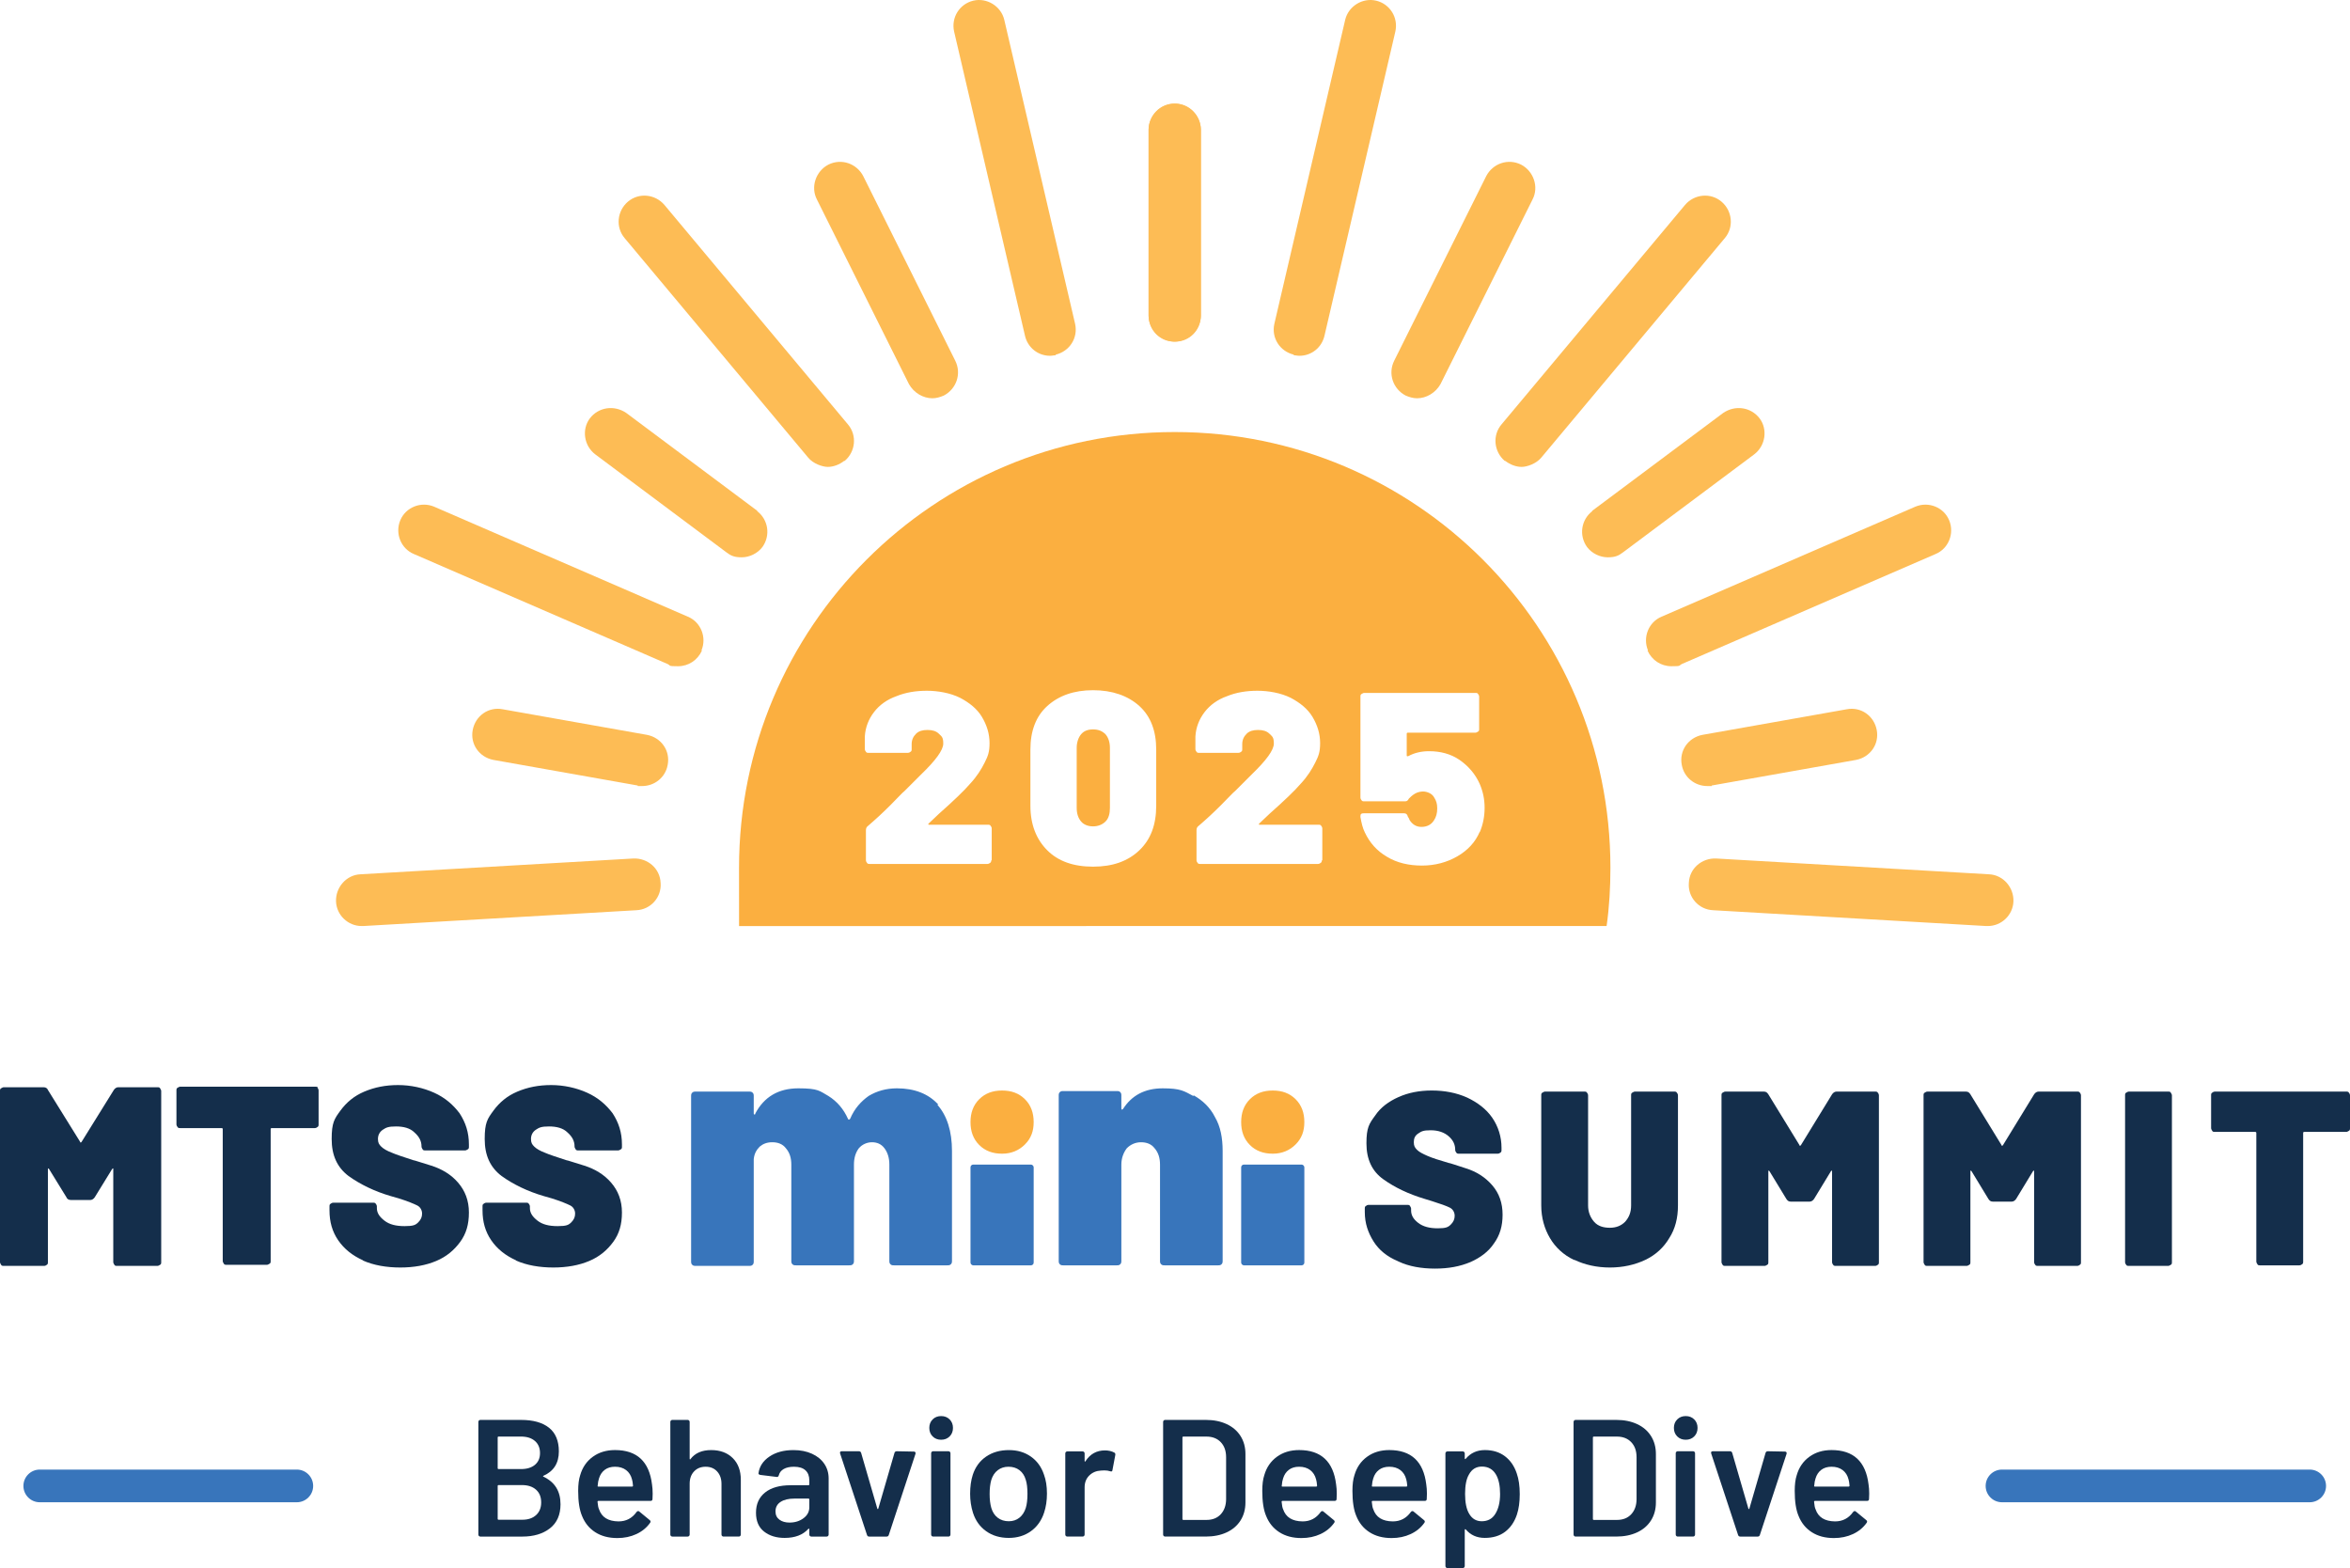 <?xml version="1.0" encoding="UTF-8"?><svg id="Layer_1" xmlns="http://www.w3.org/2000/svg" width="431.5" height="287.909" viewBox="0 0 431.5 287.909"><defs><style>.cls-1{fill:#142e4b;}.cls-2{fill:#3875bb;}.cls-3{isolation:isolate;}.cls-4{fill:#fdbc55;}.cls-5{fill:#fbaf40;}</style></defs><path class="cls-4" d="M215.8,62.726h0c2.6,0,4.7-2.1,4.7-4.8V23.726c-.1-2.6-2.3-4.7-4.9-4.7h0c-2.6,0-4.7,2.2-4.7,4.8v34.2c.1,2.6,2.3,4.7,4.9,4.7Z"/><path class="cls-4" d="M237.5,65.226c.4,0,.7.1,1.1.1,2.2,0,4.1-1.5,4.6-3.7l13-55.8c.6-2.6-1-5.1-3.5-5.7s-5.1,1-5.7,3.5l-13,55.8c-.6,2.6,1,5.1,3.6,5.7l-.1.1Z"/><path class="cls-4" d="M258.1,72.626c.7.3,1.4.5,2.1.5,1.7,0,3.4-1,4.3-2.6l16.9-33.9c1.2-2.3.2-5.2-2.1-6.4-2.4-1.2-5.2-.2-6.4,2.1l-16.9,33.9c-1.2,2.4-.2,5.2,2.1,6.4Z"/><path class="cls-4" d="M276.4,84.626c.9.7,2,1.1,3,1.1s2.7-.6,3.6-1.7l33.7-40.3c1.7-2,1.4-5-.6-6.7s-5-1.4-6.7.6l-33.7,40.3c-1.7,2-1.4,5,.6,6.7h.1Z"/><path class="cls-4" d="M292.4,93.826c-2.1,1.6-2.5,4.5-1,6.6.9,1.2,2.4,1.9,3.8,1.9s2-.3,2.8-.9l24.1-18c2.1-1.6,2.5-4.6,1-6.6-1.6-2.1-4.5-2.5-6.7-1l-24.1,18h.1Z"/><path class="cls-4" d="M302.5,119.426c.8,1.8,2.5,2.9,4.4,2.9s1.3-.1,1.9-.4l46.6-20.2c2.4-1,3.5-3.8,2.5-6.2s-3.8-3.5-6.2-2.5l-46.6,20.2c-2.4,1-3.5,3.8-2.5,6.2h-.1Z"/><path class="cls-4" d="M314.3,144.226l26.5-4.7c2.6-.5,4.3-2.9,3.8-5.5s-2.9-4.3-5.5-3.8l-26.5,4.7c-2.6.5-4.3,2.9-3.8,5.5.4,2.3,2.4,3.9,4.7,3.9s.6,0,.8,0v-.1Z"/><path class="cls-4" d="M310.1,162.126c-.2,2.6,1.8,4.9,4.5,5l50.1,2.9h.3c2.5,0,4.6-2,4.7-4.5.1-2.6-1.9-4.9-4.5-5l-50.1-2.9c-2.6-.1-4.9,1.8-5,4.5Z"/><path class="cls-4" d="M215.6,62.726h0c-2.6,0-4.7-2.1-4.7-4.8V23.726c.1-2.6,2.3-4.7,4.9-4.7h0c2.6,0,4.7,2.2,4.7,4.8v34.2c-.1,2.6-2.3,4.7-4.9,4.7Z"/><path class="cls-4" d="M193.9,65.226c-.4,0-.7.1-1.1.1-2.2,0-4.1-1.5-4.6-3.7l-13-55.8c-.6-2.6,1-5.1,3.5-5.7s5.1,1,5.7,3.5l13,55.8c.6,2.6-1,5.1-3.6,5.7l.1.1Z"/><path class="cls-4" d="M173.3,72.626c-.7.3-1.4.5-2.1.5-1.7,0-3.4-1-4.3-2.6l-16.9-33.9c-1.2-2.3-.2-5.2,2.1-6.4,2.4-1.2,5.2-.2,6.4,2.1l16.9,33.9c1.2,2.4.2,5.2-2.1,6.4h0Z"/><path class="cls-4" d="M155,84.626c-.9.7-2,1.1-3,1.1s-2.7-.6-3.6-1.7l-33.7-40.3c-1.7-2-1.4-5,.6-6.7s5-1.4,6.7.6l33.7,40.3c1.7,2,1.4,5-.6,6.7h-.1Z"/><path class="cls-4" d="M139,93.826c2.1,1.6,2.5,4.5,1,6.6-.9,1.2-2.4,1.9-3.8,1.9s-2-.3-2.8-.9l-24.1-18c-2.1-1.6-2.5-4.6-1-6.6,1.6-2.1,4.5-2.5,6.7-1l24.1,18h-.1Z"/><path class="cls-4" d="M128.9,119.426c-.8,1.8-2.5,2.9-4.4,2.9s-1.3-.1-1.9-.4l-46.6-20.2c-2.4-1-3.5-3.8-2.5-6.2s3.8-3.5,6.2-2.5l46.6,20.2c2.4,1,3.5,3.8,2.5,6.2h.1Z"/><path class="cls-4" d="M117.1,144.226l-26.5-4.7c-2.6-.5-4.3-2.9-3.8-5.5s2.9-4.3,5.5-3.8l26.5,4.7c2.6.5,4.3,2.9,3.8,5.5-.4,2.3-2.4,3.9-4.7,3.9s-.6,0-.8,0v-.1Z"/><path class="cls-4" d="M121.3,162.126c.2,2.6-1.8,4.9-4.5,5l-50.1,2.9h-.3c-2.5,0-4.6-2-4.7-4.5-.1-2.6,1.9-4.9,4.5-5l50.1-2.9c2.6-.1,4.9,1.8,5,4.5Z"/><path class="cls-2" d="M54.5,275.826H7.3c-1.657,0-3-1.343-3-3s1.343-3,3-3h47.2c1.657,0,3,1.343,3,3s-1.343,3-3,3Z"/><path class="cls-2" d="M424.1,275.826h-56.5c-1.657,0-3-1.343-3-3s1.343-3,3-3h56.5c1.657,0,3,1.343,3,3s-1.343,3-3,3Z"/><path class="cls-1" d="M256.6,231.526c-1.9-.8-3.4-2-4.4-3.6s-1.6-3.3-1.6-5.4v-.6c0-.2,0-.4.2-.5.1-.1.3-.2.5-.2h7.1c.2,0,.4,0,.5.2s.2.3.2.5v.3c0,.9.4,1.6,1.3,2.3.9.7,2.1,1,3.6,1s1.9-.2,2.4-.7.7-1,.7-1.6-.3-1.2-.9-1.5-1.7-.7-3.3-1.2l-1.3-.4c-3-.9-5.5-2.1-7.6-3.6s-3.1-3.7-3.1-6.6.5-3.6,1.6-5.1c1-1.5,2.5-2.6,4.3-3.4s3.8-1.2,6.1-1.2,4.5.4,6.5,1.3c1.9.9,3.5,2.1,4.6,3.7s1.7,3.5,1.7,5.5v.4c0,.2,0,.4-.2.5-.1.1-.3.2-.5.2h-7.1c-.2,0-.4,0-.5-.2-.1-.1-.2-.3-.2-.5h0c0-1-.4-1.8-1.2-2.5s-1.9-1.1-3.3-1.1-1.7.2-2.3.6c-.6.4-.8.9-.8,1.6s.2,1,.6,1.4,1,.7,1.9,1.1,2.2.8,3.9,1.3c.2,0,1.3.4,3.2,1,1.9.6,3.5,1.6,4.8,3.1s1.9,3.3,1.9,5.4-.5,3.8-1.6,5.3c-1,1.5-2.5,2.6-4.3,3.4-1.9.8-4,1.2-6.5,1.2s-4.8-.4-6.7-1.3l-.2-.1Z"/><path class="cls-1" d="M289,231.326c-1.9-.9-3.4-2.3-4.4-4s-1.6-3.7-1.6-6v-20.2c0-.2,0-.4.2-.5s.3-.2.5-.2h7.2c.2,0,.4,0,.5.2.1.1.2.3.2.5v20.2c0,1.2.4,2.2,1.1,3s1.7,1.1,2.9,1.1,2.1-.4,2.8-1.1c.7-.8,1.1-1.7,1.1-3v-20.2c0-.2,0-.4.2-.5s.3-.2.5-.2h7.2c.2,0,.4,0,.5.2.1.1.2.3.2.5v20.2c0,2.3-.5,4.3-1.6,6-1,1.7-2.5,3.1-4.4,4s-4.1,1.4-6.5,1.4-4.6-.5-6.5-1.4h-.1Z"/><path class="cls-1" d="M337.2,200.426h7.1c.2,0,.4,0,.5.2.1.1.2.3.2.5v30.6c0,.2,0,.4-.2.5-.1.1-.3.2-.5.2h-7.2c-.2,0-.4,0-.5-.2-.1-.1-.2-.3-.2-.5v-16.8s-.1,0-.2.1l-3.1,5.1c-.2.3-.5.5-.8.5h-3.5c-.4,0-.6-.2-.8-.5l-3.1-5.1s-.1-.1-.2-.1v16.8c0,.2,0,.4-.2.5s-.3.2-.5.2h-7.2c-.2,0-.4,0-.5-.2s-.2-.3-.2-.5v-30.6c0-.2,0-.4.2-.5s.3-.2.5-.2h7.1c.4,0,.6.2.8.5l5.7,9.3c0,.2.2.2.3,0l5.7-9.3c.2-.3.5-.5.8-.5h0Z"/><path class="cls-1" d="M374.3,200.426h7.1c.2,0,.4,0,.5.2.1.1.2.3.2.5v30.6c0,.2,0,.4-.2.5-.1.1-.3.2-.5.2h-7.2c-.2,0-.4,0-.5-.2-.1-.1-.2-.3-.2-.5v-16.8s-.1,0-.2.1l-3.1,5.1c-.2.3-.5.5-.8.5h-3.5c-.4,0-.6-.2-.8-.5l-3.1-5.1s-.1-.1-.2-.1v16.8c0,.2,0,.4-.2.5s-.3.2-.5.2h-7.2c-.2,0-.4,0-.5-.2s-.2-.3-.2-.5v-30.6c0-.2,0-.4.2-.5s.3-.2.5-.2h7.1c.4,0,.6.2.8.5l5.7,9.3c0,.2.2.2.3,0l5.7-9.3c.2-.3.5-.5.8-.5h0Z"/><path class="cls-1" d="M390.4,232.226c-.1-.1-.2-.3-.2-.5v-30.6c0-.2,0-.4.2-.5s.3-.2.5-.2h7.2c.2,0,.4,0,.5.2s.2.3.2.5v30.6c0,.2,0,.4-.2.5s-.3.2-.5.2h-7.2c-.2,0-.4,0-.5-.2Z"/><path class="cls-1" d="M431.3,200.626c.1.1.2.3.2.5v6c0,.2,0,.4-.2.5s-.3.2-.5.2h-7.7q-.2,0-.2.2v23.6c0,.2,0,.4-.2.5-.1.1-.3.2-.5.2h-7.2c-.2,0-.4,0-.5-.2s-.2-.3-.2-.5v-23.6q0-.2-.2-.2h-7.4c-.2,0-.4,0-.5-.2s-.2-.3-.2-.5v-6c0-.2,0-.4.2-.5.1-.1.3-.2.5-.2h24.1c.2,0,.4,0,.5.2h0Z"/><path class="cls-1" d="M21.6,199.626h7.3c.2,0,.4,0,.5.2s.2.3.2.5v31.4c0,.2,0,.4-.2.5s-.3.2-.5.2h-7.4c-.2,0-.4,0-.5-.2s-.2-.3-.2-.5v-17.2s-.1,0-.2.1l-3.2,5.2c-.2.3-.5.5-.8.5h-3.6c-.4,0-.7-.2-.8-.5l-3.2-5.2s-.1-.1-.2-.1v17.2c0,.2,0,.4-.2.5-.1.1-.3.2-.5.2H.7c-.2,0-.4,0-.5-.2s-.2-.3-.2-.5v-31.4c0-.2,0-.4.2-.5s.3-.2.5-.2h7.3c.4,0,.7.2.8.5l5.9,9.5c0,.2.2.2.3,0l5.9-9.5c.2-.3.5-.5.8-.5h-.1Z"/><path class="cls-1" d="M58.3,199.726c.1.1.2.3.2.5v6.2c0,.2,0,.4-.2.5-.1.1-.3.2-.5.2h-7.9q-.2,0-.2.2v24.2c0,.2,0,.4-.2.5s-.3.2-.5.2h-7.4c-.2,0-.4,0-.5-.2s-.2-.3-.2-.5v-24.2q0-.2-.2-.2h-7.6c-.2,0-.4,0-.5-.2-.1-.1-.2-.3-.2-.5v-6.2c0-.2,0-.4.2-.5s.3-.2.5-.2h24.8c.2,0,.4,0,.5.2h-.1Z"/><path class="cls-1" d="M66.7,231.426c-2-.9-3.5-2.1-4.6-3.7s-1.6-3.4-1.6-5.5v-.7c0-.2,0-.4.2-.5.1-.1.3-.2.5-.2h7.3c.2,0,.4,0,.5.2.1.1.2.3.2.5v.3c0,.9.5,1.6,1.4,2.3.9.7,2.1,1,3.7,1s2-.2,2.5-.7.7-1,.7-1.6-.3-1.2-.9-1.5-1.8-.8-3.4-1.3l-1.4-.4c-3.1-.9-5.7-2.2-7.8-3.7-2.1-1.6-3.1-3.8-3.1-6.8s.5-3.7,1.6-5.2,2.5-2.7,4.4-3.5,3.9-1.2,6.2-1.2,4.6.5,6.6,1.4,3.5,2.2,4.7,3.8c1.1,1.7,1.7,3.5,1.7,5.7v.4c0,.2,0,.4-.2.5s-.3.2-.5.2h-7.3c-.2,0-.4,0-.5-.2s-.2-.3-.2-.5h0c0-1-.4-1.8-1.3-2.6-.8-.8-2-1.1-3.4-1.1s-1.8.2-2.4.6-.9,1-.9,1.7.2,1,.6,1.4,1.1.8,1.9,1.1c.9.4,2.2.8,4,1.4.2,0,1.3.4,3.3,1,1.9.6,3.6,1.6,4.9,3.1s2,3.3,2,5.5-.5,3.9-1.6,5.4-2.5,2.7-4.4,3.5-4.1,1.2-6.6,1.2-4.9-.4-6.9-1.3h.1Z"/><path class="cls-1" d="M94.8,231.426c-2-.9-3.5-2.1-4.6-3.7s-1.6-3.4-1.6-5.5v-.7c0-.2,0-.4.2-.5.1-.1.3-.2.5-.2h7.3c.2,0,.4,0,.5.2.1.1.2.3.2.5v.3c0,.9.5,1.6,1.4,2.3.9.7,2.1,1,3.7,1s2-.2,2.5-.7.7-1,.7-1.6-.3-1.2-.9-1.5c-.6-.3-1.8-.8-3.4-1.3l-1.4-.4c-3.1-.9-5.7-2.2-7.8-3.7-2.1-1.6-3.1-3.8-3.1-6.8s.5-3.7,1.6-5.2,2.5-2.7,4.4-3.5,3.9-1.2,6.2-1.2,4.6.5,6.6,1.4,3.5,2.2,4.7,3.8c1.1,1.7,1.7,3.5,1.7,5.7v.4c0,.2,0,.4-.2.5s-.3.2-.5.2h-7.3c-.2,0-.4,0-.5-.2s-.2-.3-.2-.5h0c0-1-.4-1.8-1.3-2.6-.8-.8-2-1.1-3.4-1.1s-1.8.2-2.4.6c-.6.4-.9,1-.9,1.7s.2,1,.6,1.4c.4.4,1.1.8,1.9,1.1.9.4,2.2.8,4,1.4.2,0,1.3.4,3.3,1,1.9.6,3.6,1.6,4.9,3.1,1.3,1.5,2,3.3,2,5.5s-.5,3.9-1.6,5.4-2.5,2.7-4.4,3.5-4.1,1.2-6.6,1.2-4.9-.4-6.9-1.3h.1Z"/><path class="cls-2" d="M172.1,202.826c1.8,2,2.7,4.9,2.7,8.5v20.1c0,.3,0,.5-.2.7s-.4.2-.7.2h-9.7c-.3,0-.5,0-.7-.2s-.2-.4-.2-.7v-17.6c0-1.2-.3-2.2-.9-3-.6-.8-1.4-1.1-2.3-1.1s-1.8.4-2.4,1.1c-.6.8-.9,1.8-.9,3v17.6c0,.3,0,.5-.2.7s-.4.2-.7.2h-9.7c-.3,0-.5,0-.7-.2s-.2-.4-.2-.7v-17.6c0-1.2-.3-2.2-1-3-.6-.8-1.5-1.1-2.5-1.1s-1.7.3-2.3.8c-.6.6-1,1.3-1.1,2.3v18.7c0,.3,0,.5-.2.7s-.4.2-.7.2h-9.7c-.3,0-.5,0-.7-.2s-.2-.4-.2-.7v-30.2c0-.3,0-.5.2-.7s.4-.2.7-.2h9.7c.3,0,.5,0,.7.2s.2.4.2.7v3.1q0,.2.1.2c.1,0,.2,0,.2-.2,1.6-3,4.2-4.6,7.9-4.6s3.9.5,5.5,1.4c1.6,1,2.8,2.4,3.6,4.2.1.2.2.2.4,0,.8-1.9,2-3.2,3.4-4.2,1.5-.9,3.2-1.4,5.2-1.4,3.2,0,5.8,1,7.6,3h-.2Z"/><path class="cls-5" d="M179.8,210.226c-1.1-1.1-1.6-2.5-1.6-4.2s.5-3.1,1.6-4.2,2.5-1.6,4.2-1.6,3.1.5,4.2,1.6c1.1,1.1,1.6,2.5,1.6,4.2s-.5,3-1.6,4.1-2.5,1.7-4.2,1.7-3.1-.5-4.2-1.6Z"/><path class="cls-2" d="M219.2,201.126c1.6.9,3,2.2,3.9,4,1,1.7,1.4,3.8,1.4,6.2v20.1c0,.3,0,.5-.2.7s-.4.2-.7.2h-9.7c-.3,0-.5,0-.7-.2s-.2-.4-.2-.7v-17.6c0-1.2-.3-2.2-1-3-.6-.8-1.5-1.1-2.5-1.1s-1.9.4-2.6,1.1c-.6.8-1,1.8-1,3v17.6c0,.3,0,.5-.2.7s-.4.2-.7.2h-9.7c-.3,0-.5,0-.7-.2s-.2-.4-.2-.7v-30.2c0-.3,0-.5.2-.7s.4-.2.7-.2h9.7c.3,0,.5,0,.7.2s.2.4.2.7v2.2c0,.2,0,.3.1.3,0,0,.1,0,.2-.1,1.6-2.5,4-3.8,7.3-3.8s3.9.5,5.6,1.4l.1-.1Z"/><path class="cls-5" d="M229.5,210.226c-1.1-1.1-1.6-2.5-1.6-4.2s.5-3.1,1.6-4.2,2.5-1.6,4.2-1.6,3.1.5,4.2,1.6,1.6,2.5,1.6,4.2-.5,3-1.6,4.1-2.5,1.7-4.2,1.7-3.1-.5-4.2-1.6Z"/><rect class="cls-2" x="178.2" y="213.826" width="11.6" height="18.5" rx=".5" ry=".5"/><rect class="cls-2" x="227.9" y="213.826" width="11.6" height="18.5" rx=".5" ry=".5"/><g class="cls-3"><g class="cls-3"><path class="cls-1" d="M99.798,271.141c2.081.979,3.122,2.662,3.122,5.049,0,1.938-.648,3.412-1.943,4.422-1.296,1.01-2.983,1.515-5.064,1.515h-7.711c-.103,0-.189-.035-.26-.107-.072-.071-.107-.157-.107-.26v-20.686c0-.102.035-.188.107-.26.071-.071.158-.107.26-.107h7.466c2.223,0,3.937.479,5.141,1.438s1.806,2.407,1.806,4.345c0,2.143-.938,3.632-2.815,4.468-.122.062-.122.122,0,.184ZM91.383,263.919v5.661c0,.103.051.153.153.153h4.131c1.081,0,1.933-.261,2.555-.78.622-.521.933-1.24.933-2.158,0-.938-.311-1.678-.933-2.218-.623-.541-1.474-.812-2.555-.812h-4.131c-.103,0-.153.052-.153.153ZM98.437,278.179c.622-.571.933-1.347.933-2.326,0-.999-.316-1.779-.949-2.341-.632-.561-1.489-.841-2.57-.841h-4.314c-.103,0-.153.051-.153.152v6.06c0,.102.051.152.153.152h4.375c1.061,0,1.902-.285,2.525-.856Z"/><path class="cls-1" d="M119.841,274.262l-.03.948c0,.245-.123.367-.367.367h-9.578c-.102,0-.153.052-.153.153.061.673.153,1.132.275,1.377.49,1.469,1.683,2.214,3.58,2.234,1.387,0,2.489-.571,3.305-1.714.081-.122.184-.184.306-.184.082,0,.153.03.214.092l1.897,1.561c.184.143.214.306.092.489-.632.898-1.474,1.592-2.524,2.081-1.051.489-2.218.734-3.503.734-1.591,0-2.943-.356-4.055-1.071-1.112-.714-1.923-1.713-2.433-2.998-.47-1.103-.704-2.632-.704-4.591,0-1.183.123-2.142.367-2.876.408-1.428,1.178-2.555,2.311-3.382,1.132-.826,2.494-1.239,4.085-1.239,4.019,0,6.283,2.102,6.793,6.304.081.511.122,1.082.122,1.714ZM111.044,269.871c-.5.377-.852.902-1.056,1.575-.123.348-.204.796-.245,1.347-.042.103,0,.153.122.153h6.212c.102,0,.153-.051.153-.153-.041-.51-.102-.897-.184-1.163-.184-.734-.546-1.305-1.086-1.713-.541-.408-1.219-.612-2.035-.612-.755,0-1.382.188-1.882.566Z"/><path class="cls-1" d="M134.544,267.713c.989.979,1.484,2.316,1.484,4.009v10.037c0,.103-.036.188-.107.26-.072.072-.158.107-.26.107h-2.815c-.103,0-.189-.035-.26-.107-.072-.071-.107-.157-.107-.26v-9.303c0-.938-.266-1.698-.796-2.279-.531-.581-1.234-.872-2.111-.872s-1.586.286-2.126.856c-.541.571-.811,1.326-.811,2.265v9.333c0,.103-.036.188-.107.26-.072.072-.158.107-.26.107h-2.815c-.102,0-.188-.035-.26-.107-.072-.071-.107-.157-.107-.26v-20.686c0-.102.036-.188.107-.26.071-.071.158-.107.26-.107h2.815c.102,0,.188.036.26.107.071.071.107.158.107.26v6.763c0,.062.02.103.061.122.041.021.071,0,.092-.061.836-1.103,2.101-1.653,3.794-1.653,1.652,0,2.973.49,3.963,1.469Z"/><path class="cls-1" d="M149.094,266.918c.979.449,1.734,1.066,2.265,1.852.53.785.795,1.678.795,2.677v10.312c0,.103-.036.188-.107.26-.072.072-.158.107-.26.107h-2.815c-.102,0-.188-.035-.26-.107-.072-.071-.107-.157-.107-.26v-.979c0-.061-.021-.097-.061-.106-.041-.011-.082.005-.123.046-1,1.102-2.448,1.652-4.345,1.652-1.53,0-2.79-.388-3.779-1.163-.99-.775-1.484-1.928-1.484-3.458,0-1.591.556-2.83,1.668-3.718,1.111-.888,2.677-1.331,4.697-1.331h3.274c.102,0,.153-.051.153-.153v-.734c0-.795-.234-1.412-.704-1.851-.47-.438-1.173-.658-2.111-.658-.775,0-1.403.138-1.882.413-.479.275-.78.658-.903,1.147-.061.245-.204.347-.428.306l-2.968-.367c-.103-.02-.189-.056-.26-.106-.072-.051-.097-.117-.077-.199.163-1.244.831-2.265,2.004-3.061,1.173-.795,2.647-1.193,4.422-1.193,1.285,0,2.417.226,3.396.674ZM147.534,278.76c.714-.53,1.071-1.203,1.071-2.02v-1.438c0-.102-.051-.152-.153-.152h-2.57c-1.082,0-1.933.204-2.555.611-.623.409-.933.99-.933,1.745,0,.652.239,1.157.719,1.515.479.356,1.097.535,1.852.535.999,0,1.856-.265,2.57-.796Z"/><path class="cls-1" d="M159.192,281.821l-4.927-14.934c-.021-.04-.03-.092-.03-.152,0-.184.112-.275.336-.275h3.121c.225,0,.367.103.429.306l2.968,10.221c.02.061.05.092.092.092.041,0,.071-.031.092-.092l2.968-10.221c.062-.203.204-.306.429-.306l3.121.061c.123,0,.214.036.275.107.061.072.071.179.031.321l-4.896,14.872c-.062.204-.194.306-.398.306h-3.213c-.204,0-.337-.102-.398-.306Z"/><path class="cls-1" d="M171.248,263.736c-.408-.408-.612-.928-.612-1.561s.204-1.152.612-1.561.928-.612,1.561-.612,1.152.204,1.561.612c.408.408.612.929.612,1.561s-.204,1.152-.612,1.561c-.409.408-.929.612-1.561.612s-1.153-.204-1.561-.612ZM171.08,282.019c-.072-.071-.107-.157-.107-.26v-14.933c0-.102.036-.188.107-.261.071-.07.158-.106.26-.106h2.815c.102,0,.188.036.26.106.071.072.107.159.107.261v14.933c0,.103-.036.188-.107.26-.072.072-.158.107-.26.107h-2.815c-.103,0-.189-.035-.26-.107Z"/><path class="cls-1" d="M181.086,281.147c-1.153-.815-1.964-1.947-2.433-3.396-.347-1.102-.521-2.265-.521-3.488,0-1.306.163-2.468.49-3.488.469-1.428,1.285-2.54,2.448-3.336,1.163-.795,2.56-1.193,4.192-1.193,1.55,0,2.892.398,4.024,1.193,1.132.796,1.933,1.897,2.402,3.306.367.979.551,2.142.551,3.488,0,1.285-.174,2.447-.521,3.488-.469,1.448-1.275,2.586-2.417,3.412-1.143.826-2.5,1.239-4.07,1.239-1.612,0-2.994-.408-4.146-1.225ZM187.175,278.668c.541-.428.933-1.029,1.178-1.806.204-.673.306-1.529.306-2.57,0-1.102-.103-1.958-.306-2.57-.225-.774-.612-1.371-1.163-1.79-.551-.418-1.224-.627-2.02-.627-.755,0-1.408.209-1.958.627-.551.419-.948,1.016-1.193,1.79-.204.715-.306,1.571-.306,2.57s.102,1.857.306,2.57c.225.776.617,1.378,1.178,1.806.561.429,1.239.643,2.035.643.754,0,1.402-.214,1.943-.643Z"/><path class="cls-1" d="M204.602,266.703c.163.082.224.235.184.459l-.52,2.755c-.021.244-.164.316-.429.214-.306-.102-.663-.153-1.071-.153-.265,0-.47.011-.612.031-.857.041-1.571.342-2.142.902-.571.562-.857,1.29-.857,2.188v8.66c0,.103-.036.188-.107.26-.072.072-.158.107-.26.107h-2.815c-.102,0-.188-.035-.26-.107-.072-.071-.107-.157-.107-.26v-14.902c0-.102.036-.188.107-.26.071-.071.158-.107.26-.107h2.815c.102,0,.188.036.26.107.071.071.107.158.107.26v1.377c0,.082.015.128.046.138.031.011.066-.015.107-.076.857-1.326,2.05-1.989,3.581-1.989.652,0,1.224.133,1.713.397Z"/><path class="cls-1" d="M213.675,282.019c-.072-.071-.107-.157-.107-.26v-20.686c0-.102.035-.188.107-.26.071-.071.158-.107.26-.107h7.466c1.448,0,2.724.255,3.825.765,1.102.511,1.953,1.239,2.555,2.188.602.948.903,2.055.903,3.319v8.874c0,1.266-.302,2.372-.903,3.32-.602.949-1.453,1.679-2.555,2.188s-2.377.765-3.825.765h-7.466c-.103,0-.189-.035-.26-.107ZM217.27,279.067h4.284c1.081,0,1.943-.342,2.586-1.025s.974-1.596.994-2.739v-7.741c0-1.163-.326-2.086-.979-2.77-.652-.684-1.529-1.025-2.631-1.025h-4.254c-.103,0-.153.052-.153.153v14.994c0,.103.051.153.153.153Z"/><path class="cls-1" d="M245.453,274.262l-.03.948c0,.245-.123.367-.367.367h-9.578c-.103,0-.153.052-.153.153.062.673.153,1.132.275,1.377.49,1.469,1.684,2.214,3.58,2.234,1.388,0,2.489-.571,3.306-1.714.081-.122.184-.184.306-.184.081,0,.153.03.214.092l1.897,1.561c.184.143.214.306.092.489-.633.898-1.475,1.592-2.524,2.081-1.051.489-2.219.734-3.504.734-1.591,0-2.942-.356-4.055-1.071-1.112-.714-1.923-1.713-2.433-2.998-.47-1.103-.704-2.632-.704-4.591,0-1.183.123-2.142.367-2.876.408-1.428,1.179-2.555,2.311-3.382,1.133-.826,2.494-1.239,4.085-1.239,4.019,0,6.283,2.102,6.794,6.304.081.511.122,1.082.122,1.714ZM236.655,269.871c-.5.377-.852.902-1.056,1.575-.122.348-.204.796-.244,1.347-.042.103,0,.153.122.153h6.212c.102,0,.152-.051.152-.153-.041-.51-.102-.897-.184-1.163-.184-.734-.546-1.305-1.086-1.713-.541-.408-1.219-.612-2.035-.612-.755,0-1.382.188-1.882.566Z"/><path class="cls-1" d="M262.007,274.262l-.03.948c0,.245-.122.367-.367.367h-9.578c-.102,0-.152.052-.152.153.061.673.152,1.132.275,1.377.489,1.469,1.683,2.214,3.58,2.234,1.387,0,2.488-.571,3.305-1.714.081-.122.184-.184.306-.184.082,0,.153.03.215.092l1.896,1.561c.184.143.215.306.092.489-.632.898-1.474,1.592-2.524,2.081s-2.218.734-3.503.734c-1.592,0-2.943-.356-4.055-1.071-1.112-.714-1.923-1.713-2.433-2.998-.47-1.103-.704-2.632-.704-4.591,0-1.183.122-2.142.367-2.876.408-1.428,1.178-2.555,2.311-3.382,1.132-.826,2.493-1.239,4.085-1.239,4.019,0,6.283,2.102,6.793,6.304.081.511.122,1.082.122,1.714ZM253.21,269.871c-.5.377-.853.902-1.056,1.575-.123.348-.204.796-.245,1.347-.041.103,0,.153.122.153h6.212c.103,0,.153-.051.153-.153-.041-.51-.103-.897-.184-1.163-.184-.734-.546-1.305-1.086-1.713-.541-.408-1.22-.612-2.035-.612-.755,0-1.383.188-1.882.566Z"/><path class="cls-1" d="M279.051,274.354c0,1.449-.173,2.692-.52,3.733-.449,1.347-1.168,2.397-2.157,3.151-.99.755-2.239,1.133-3.749,1.133-1.448,0-2.611-.521-3.488-1.561-.041-.041-.082-.051-.122-.031-.041.021-.062.062-.062.123v6.64c0,.102-.036.188-.107.261-.071.07-.158.106-.26.106h-2.815c-.103,0-.188-.036-.26-.106-.072-.072-.107-.159-.107-.261v-20.686c0-.102.035-.188.107-.26.071-.071.157-.107.26-.107h2.815c.102,0,.188.036.26.107s.107.158.107.26v.918c0,.062.021.103.062.123.04.021.081,0,.122-.062.897-1.061,2.07-1.592,3.519-1.592s2.673.378,3.673,1.133c.999.755,1.724,1.806,2.172,3.151.367,1.041.551,2.315.551,3.825ZM275.44,274.292c0-1.488-.245-2.662-.734-3.519-.571-.999-1.438-1.499-2.602-1.499-1.061,0-1.856.489-2.387,1.469-.469.795-.703,1.979-.703,3.549,0,1.612.255,2.836.765,3.673.53.897,1.295,1.346,2.295,1.346,1.081,0,1.897-.428,2.448-1.285.611-.938.918-2.183.918-3.733Z"/><path class="cls-1" d="M289.041,282.019c-.071-.071-.106-.157-.106-.26v-20.686c0-.102.035-.188.106-.26s.158-.107.261-.107h7.466c1.448,0,2.724.255,3.825.765,1.102.511,1.953,1.239,2.555,2.188.602.948.903,2.055.903,3.319v8.874c0,1.266-.302,2.372-.903,3.32-.602.949-1.453,1.679-2.555,2.188s-2.377.765-3.825.765h-7.466c-.103,0-.189-.035-.261-.107ZM292.637,279.067h4.284c1.081,0,1.943-.342,2.586-1.025s.974-1.596.994-2.739v-7.741c0-1.163-.326-2.086-.979-2.77-.652-.684-1.529-1.025-2.631-1.025h-4.254c-.103,0-.153.052-.153.153v14.994c0,.103.051.153.153.153Z"/><path class="cls-1" d="M307.967,263.736c-.408-.408-.611-.928-.611-1.561s.203-1.152.611-1.561.929-.612,1.562-.612,1.151.204,1.561.612c.407.408.611.929.611,1.561s-.204,1.152-.611,1.561c-.409.408-.929.612-1.561.612s-1.153-.204-1.562-.612ZM307.799,282.019c-.071-.071-.107-.157-.107-.26v-14.933c0-.102.036-.188.107-.261.071-.07.158-.106.261-.106h2.814c.103,0,.188.036.261.106.071.072.106.159.106.261v14.933c0,.103-.035.188-.106.26-.072.072-.158.107-.261.107h-2.814c-.103,0-.189-.035-.261-.107Z"/><path class="cls-1" d="M319.136,281.821l-4.927-14.934c-.021-.04-.03-.092-.03-.152,0-.184.112-.275.337-.275h3.121c.225,0,.367.103.429.306l2.968,10.221c.021.061.051.092.092.092s.071-.031.092-.092l2.968-10.221c.062-.203.204-.306.429-.306l3.121.061c.123,0,.215.036.275.107.062.072.071.179.031.321l-4.896,14.872c-.062.204-.194.306-.397.306h-3.213c-.204,0-.337-.102-.398-.306Z"/><path class="cls-1" d="M343.218,274.262l-.03.948c0,.245-.122.367-.367.367h-9.578c-.102,0-.152.052-.152.153.061.673.152,1.132.275,1.377.489,1.469,1.683,2.214,3.58,2.234,1.387,0,2.488-.571,3.305-1.714.081-.122.184-.184.306-.184.082,0,.153.03.215.092l1.896,1.561c.184.143.215.306.092.489-.632.898-1.474,1.592-2.524,2.081s-2.218.734-3.503.734c-1.592,0-2.943-.356-4.055-1.071-1.112-.714-1.923-1.713-2.433-2.998-.47-1.103-.704-2.632-.704-4.591,0-1.183.122-2.142.367-2.876.408-1.428,1.178-2.555,2.311-3.382,1.132-.826,2.493-1.239,4.085-1.239,4.019,0,6.283,2.102,6.793,6.304.081.511.122,1.082.122,1.714ZM334.421,269.871c-.5.377-.853.902-1.056,1.575-.123.348-.204.796-.245,1.347-.041.103,0,.153.122.153h6.212c.103,0,.153-.051.153-.153-.041-.51-.103-.897-.184-1.163-.184-.734-.546-1.305-1.086-1.713-.541-.408-1.22-.612-2.035-.612-.755,0-1.383.188-1.882.566Z"/></g></g><path class="cls-5" d="M200.7,133.926c-1,0-1.7.3-2.2.9-.5.6-.8,1.5-.8,2.5v11c0,1.1.3,1.9.8,2.5s1.3.9,2.2.9,1.7-.3,2.3-.9c.6-.6.8-1.5.8-2.5v-11c0-1.1-.3-1.9-.8-2.5-.6-.6-1.3-.9-2.3-.9Z"/><path class="cls-5" d="M215.7,79.326c-44.2,0-80,35.8-80,80,0,4.362.001,7.807.007,10.704.4-.006,159.293-.004,159.293-.004.5-3.5.7-7.1.7-10.7,0-44.2-35.8-80-80-80ZM182.1,158.026l-.1-.1c0,.2,0,.4-.2.5-.1.1-.3.2-.5.2h-21.6c-.2,0-.4,0-.5-.2-.1-.1-.2-.3-.2-.5v-5.5c0-.3.1-.6.4-.8,1.4-1.2,2.7-2.4,4.1-3.8s2.2-2.3,2.6-2.6l3-3c2.7-2.6,4.1-4.5,4.1-5.7s-.3-1.3-.8-1.8-1.2-.7-2.1-.7-1.6.2-2.1.7-.8,1.1-.8,1.9v.9c0,.2,0,.4-.2.5-.1.1-.3.2-.5.2h-7.2c-.2,0-.4,0-.5-.2-.1-.1-.2-.3-.2-.5v-2.3c.1-1.7.7-3.2,1.7-4.5s2.4-2.3,4.1-2.9c1.7-.7,3.6-1,5.6-1s4.3.4,6.1,1.3c1.7.9,3.1,2,4,3.5.9,1.5,1.4,3.1,1.4,4.8s-.3,2.4-.9,3.6c-.6,1.2-1.4,2.5-2.6,3.8-1.2,1.4-3.1,3.2-5.8,5.6l-1.9,1.8s-.1.1,0,.2h10.9c.2,0,.4,0,.5.2.1.1.2.3.2.5v5.9ZM212.3,147.926c0,3.5-1,6.2-3.1,8.2-2.1,2-4.9,3-8.5,3s-6.4-1-8.4-3-3.1-4.7-3.1-8.2v-10.3c0-3.4,1-6.1,3.1-8,2.1-1.9,4.9-2.9,8.4-2.9s6.4,1,8.5,2.9c2.1,1.9,3.1,4.6,3.1,8v10.3ZM242.8,158.026l-.1-.1c0,.2,0,.4-.2.5-.1.1-.3.2-.5.2h-21.6c-.2,0-.4,0-.5-.2-.1-.1-.2-.3-.2-.5v-5.5c0-.3.1-.6.4-.8,1.4-1.2,2.7-2.4,4.1-3.8,1.4-1.4,2.2-2.3,2.6-2.6l3-3c2.7-2.6,4.1-4.5,4.1-5.7s-.3-1.3-.8-1.8-1.2-.7-2.1-.7-1.6.2-2.1.7-.8,1.1-.8,1.9v.9c0,.2,0,.4-.2.5-.1.1-.3.2-.5.2h-7.2c-.2,0-.4,0-.5-.2-.1-.1-.2-.3-.2-.5v-2.3c.1-1.7.7-3.2,1.7-4.5s2.4-2.3,4.1-2.9c1.7-.7,3.6-1,5.6-1s4.3.4,6.1,1.3c1.7.9,3.1,2,4,3.5.9,1.5,1.4,3.1,1.4,4.8s-.3,2.4-.9,3.6c-.6,1.2-1.4,2.5-2.6,3.8-1.2,1.4-3.1,3.2-5.8,5.6l-1.9,1.8s-.1.1,0,.2h10.9c.2,0,.4,0,.5.2.1.1.2.3.2.5v5.9ZM271.7,152.826v-.1c-.8,1.9-2.2,3.4-4.1,4.5-1.9,1.1-4.1,1.7-6.5,1.7s-4.6-.5-6.4-1.6c-1.9-1.1-3.2-2.6-4.1-4.5-.4-.8-.6-1.7-.8-2.8v-.2c0-.4.2-.5.6-.5h7.4c.4,0,.6.2.7.6.2.3.3.5.3.6.5.8,1.2,1.3,2.2,1.3s1.8-.4,2.3-1.2c.4-.6.6-1.3.6-2.2s-.2-1.4-.5-1.9c-.2-.4-.5-.7-.9-.9-.4-.2-.8-.3-1.2-.3s-1,.1-1.5.4-.8.6-1.1.9c-.2.4-.4.5-.7.5h-7.5c-.2,0-.4,0-.5-.2-.1-.1-.2-.3-.2-.5v-18.5c0-.2,0-.4.2-.5.2-.1.3-.2.5-.2h20.4c.2,0,.4,0,.5.2.1.1.2.3.2.5v5.9c0,.2,0,.4-.2.5-.2.1-.3.2-.5.2h-12.4q-.2,0-.2.2v4q0,.2.3.1c1.1-.6,2.4-.9,3.8-.9,2.1,0,4,.5,5.6,1.6,1.6,1.1,2.9,2.6,3.7,4.4.6,1.4.9,2.8.9,4.4s-.3,3.1-.9,4.5Z"/></svg>